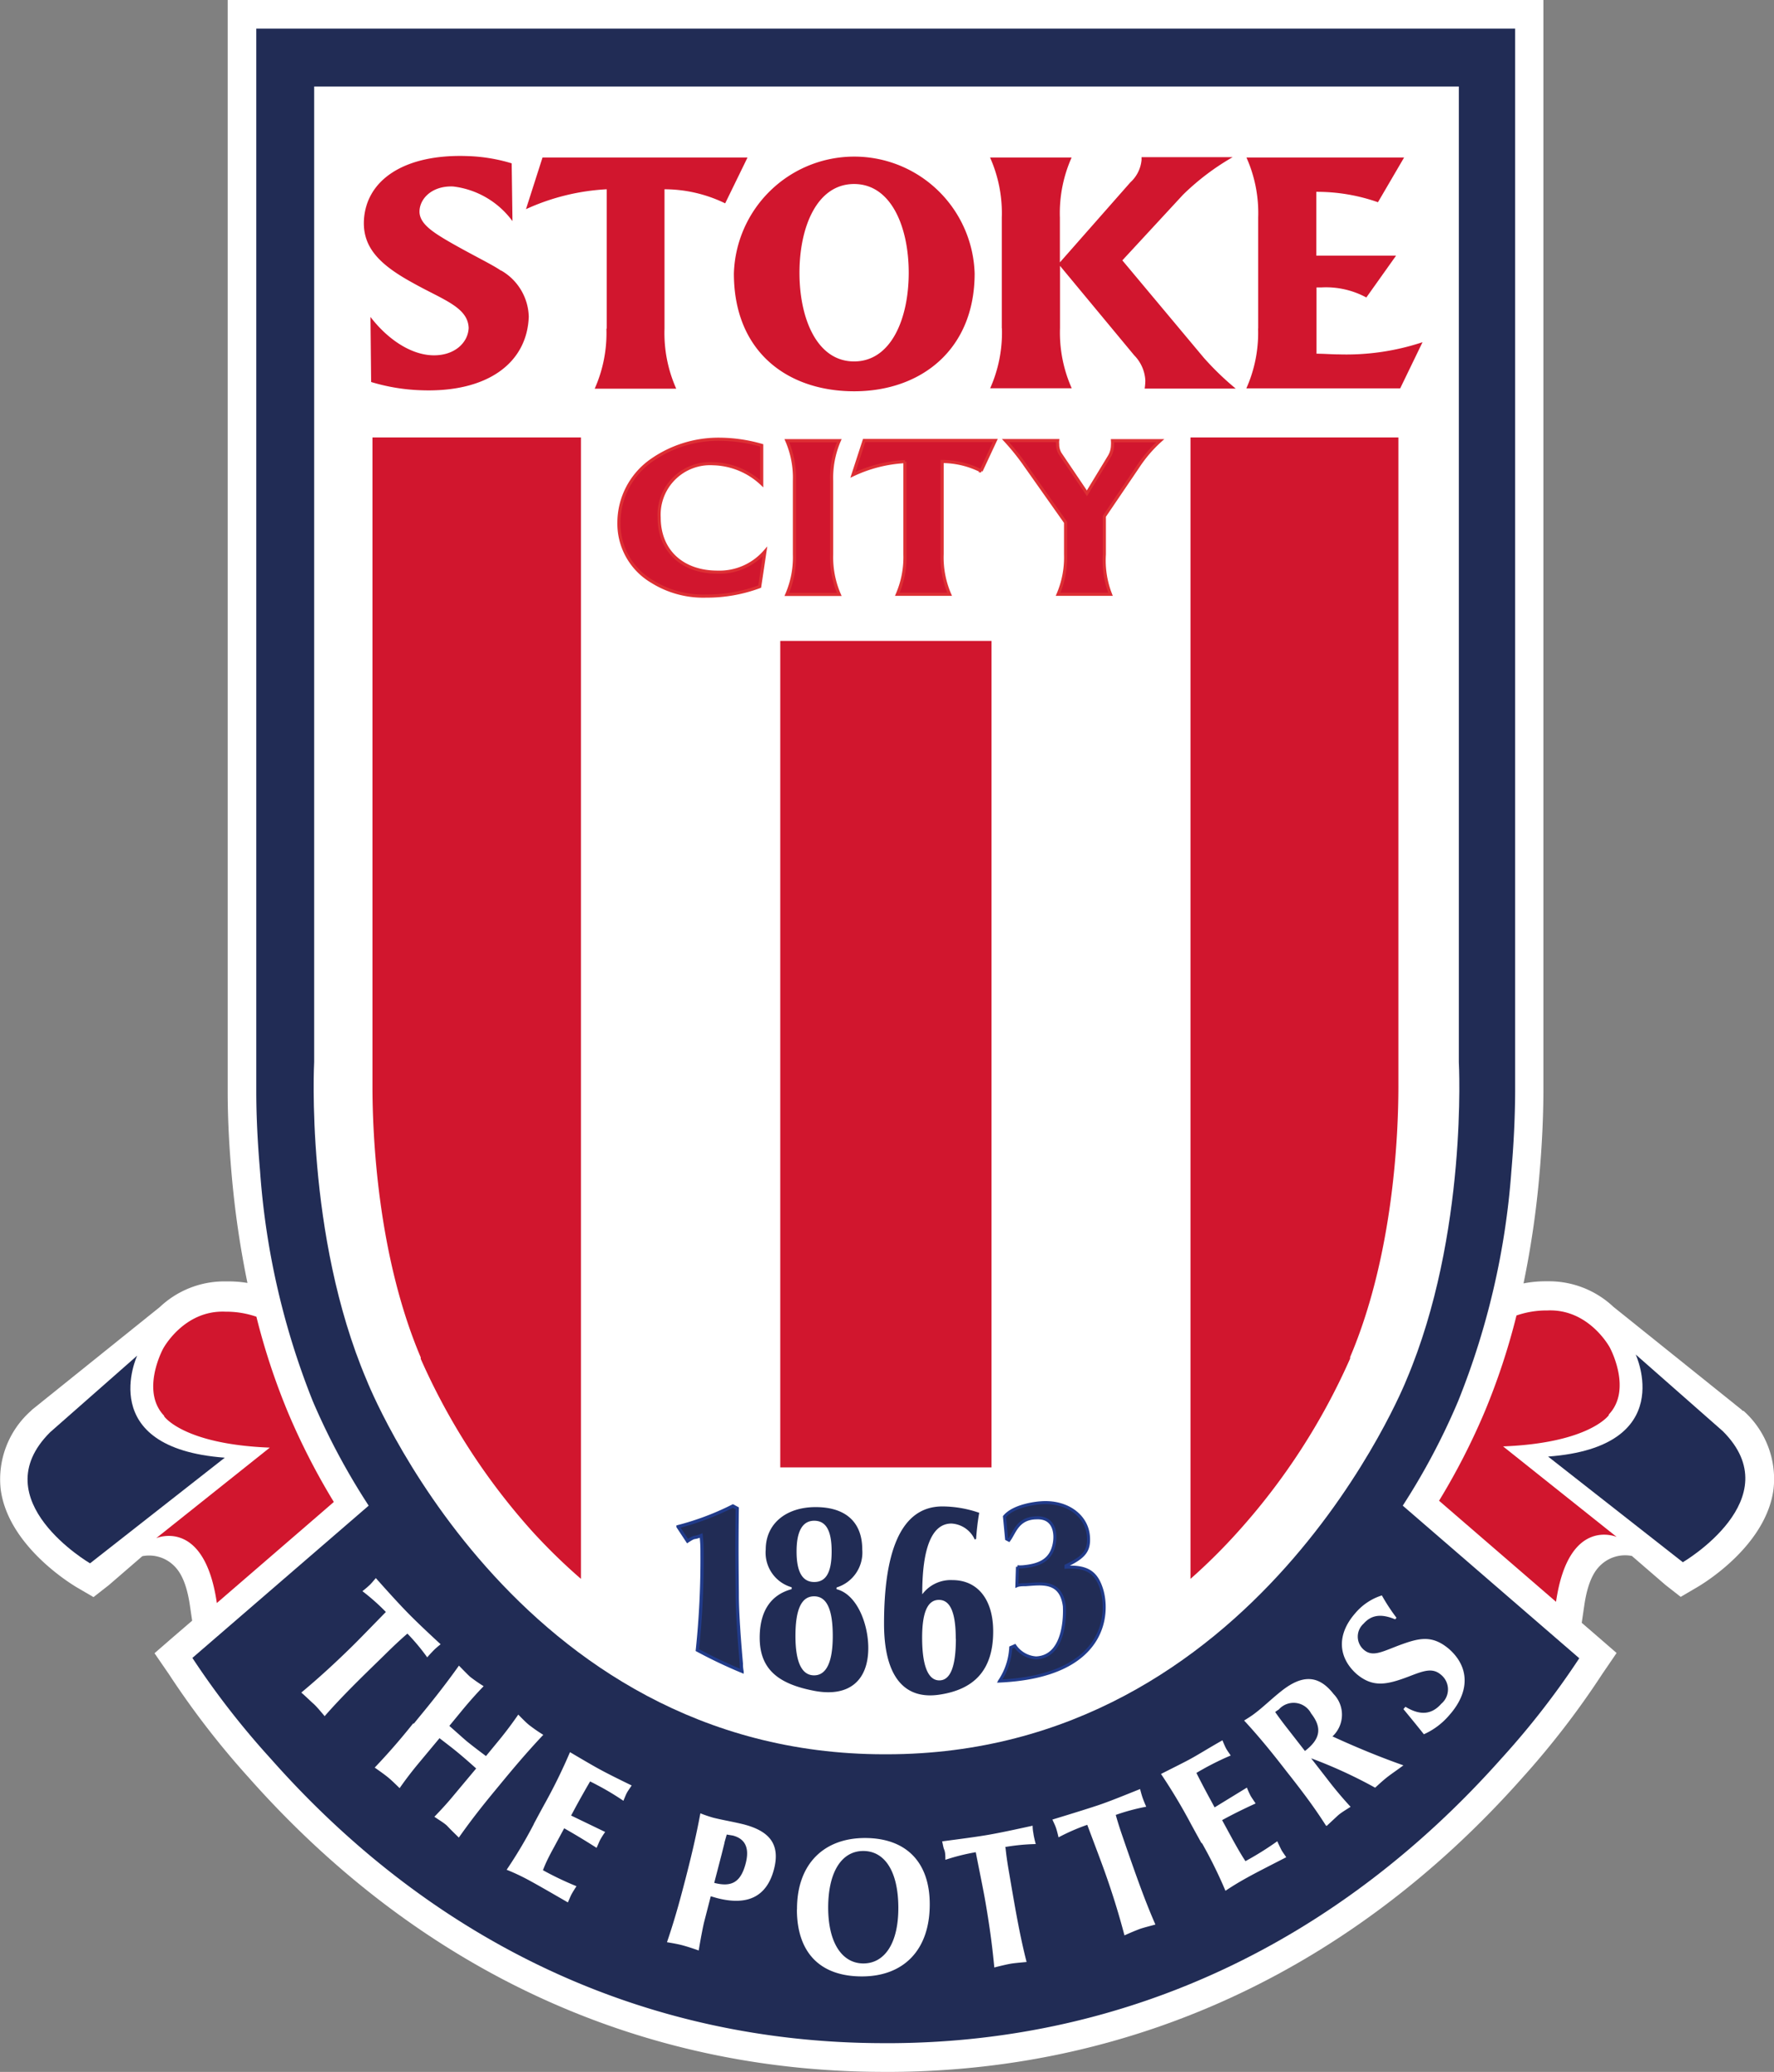 <svg xmlns="http://www.w3.org/2000/svg" viewBox="0 0 158.79 185.33"><rect x="0" y="0" width="158.79" height="185.33" fill="#808080" stroke="none"/><defs><clipPath id="clip-path"><path d="M0 0h158.79v185.33H0z" style="fill:none"/></clipPath><style>.cls-8{fill:none}.cls-3{fill:#fff}.cls-4{fill:#212c55}.cls-7{fill:#d1162e}.cls-8{stroke:#dd2f34;stroke-width:.28px}</style></defs><g style="clip-path:url(#clip-path)"><path d="m156 126.21-.06-.06-.06-.06-11.46-9.19a8.42 8.42 0 0 0-5.69-2.29h-.42a10.29 10.29 0 0 0-1.94.19 83.56 83.56 0 0 0 1.43-9.8c.22-2.5.34-5 .35-7.37V0H20.38v97.64c0 2.4.13 4.87.35 7.37a83.87 83.87 0 0 0 1.42 9.75 10.35 10.35 0 0 0-1.65-.14H20a8.41 8.41 0 0 0-5.69 2.29l-11.43 9.18-.06.06-.06.06a8.17 8.17 0 0 0-2.7 7c.65 5 6.18 8.4 6.8 8.77l1.51.88 1.37-1.07 3-2.59a3.17 3.17 0 0 1 2.63.67c.44.38 1.25 1.13 1.63 3.75l.2 1.35-1.64 1.41-1.73 1.5 1.3 1.89a75.46 75.46 0 0 0 7.13 9.23C37.5 176.19 57.11 185.28 79 185.33h1c21.68-.18 41.14-9.27 56.25-26.29a75.6 75.6 0 0 0 7.16-9.29l1.29-1.89-1.73-1.5-1.39-1.2.23-1.56c.38-2.62 1.19-3.37 1.63-3.75a3.17 3.17 0 0 1 2.63-.67l3 2.59 1.37 1.07 1.5-.88c.63-.37 6.16-3.74 6.81-8.77a8.17 8.17 0 0 0-2.7-7" class="cls-3"/><path d="M125.56 134.68a60.52 60.52 0 0 0 4.95-9.33 68.33 68.33 0 0 0 4.77-20.56c.21-2.42.33-4.82.34-7.16V2.56H22.94V97.63c0 2.33.13 4.74.34 7.16A68.33 68.33 0 0 0 28 125.34a60.89 60.89 0 0 0 5 9.34L17.22 148.3a72.88 72.88 0 0 0 7 9c14.7 16.62 33.65 25.42 54.78 25.46h1c20.94-.17 39.73-9 54.36-25.43a72.69 72.69 0 0 0 7-9Z" class="cls-4"/><path d="M79.35 7.74H28.12V95s-.83 15.45 4.69 28.43c0 0 13.12 33.49 46.36 33.49h.18c33.24 0 46.54-33.49 46.54-33.49 5.52-13 4.69-28.43 4.69-28.43V7.74Z" class="cls-3"/><path d="M71.3 138.78c0-1.81.53-2.75 1.58-2.75s1.56.87 1.56 2.75-.51 2.73-1.56 2.73-1.58-.89-1.58-2.73m3.58 3.22a3.27 3.27 0 0 0 2.3-3.4c0-2.44-1.48-3.79-4.17-3.79s-4.47 1.52-4.47 3.79a3.22 3.22 0 0 0 2.32 3.38v.17c-1.89.51-2.86 2-2.86 4.34 0 2.89 1.75 4.15 4.86 4.75s4.86-.89 4.86-3.83c0-2.13-1-4.8-2.85-5.26Zm-3.68 4.34c0-2.37.53-3.55 1.67-3.55s1.67 1.18 1.67 3.55-.59 3.52-1.67 3.52-1.67-1.13-1.67-3.52M85.56 146.58c0 2.49-.49 3.73-1.48 3.73s-1.54-1.26-1.54-3.82c0-2.27.49-3.38 1.5-3.38s1.51 1.11 1.51 3.48m-3-4v-.07c0-3.95.82-6.24 2.61-6.24a2.44 2.44 0 0 1 2.09 1.43l.12-.05a22 22 0 0 1 .28-2.34 10.18 10.18 0 0 0-3.3-.57c-3.9 0-5.22 4.45-5.22 10.49 0 4.62 1.74 6.85 5 6.34 3-.46 4.77-2.12 4.77-5.65 0-2.89-1.42-4.59-3.64-4.59a3.17 3.17 0 0 0-2.7 1.26M90.84 147.21a2.5 2.5 0 0 0 1.9 1.09c2.87-.12 2.53-4.64 2.53-4.64-.31-2.33-2.06-2-3.46-1.91-.24 0-.58 0-.79.09l.05-1.69a3.8 3.8 0 0 0 .47 0c1.52-.14 2.55-.59 2.83-2.09.17-.91 0-2.34-1.55-2.29-1.74 0-2 1.33-2.51 2l-.21-.11-.19-2c.9-1.08 3.18-1.23 3.18-1.23 2.34-.21 4.16 1.09 4.33 2.94.12 1.35-.37 1.91-2 2.69v.13c1.95-.11 2.71.53 3.16 1.89.73 2.2.5 7.85-9.11 8.29a5.88 5.88 0 0 0 1-3Z" class="cls-4"/><path d="M90.84 147.21a2.5 2.5 0 0 0 1.9 1.09c2.87-.12 2.53-4.64 2.53-4.64-.31-2.33-2.06-2-3.46-1.91-.24 0-.58 0-.79.09l.05-1.69a3.8 3.8 0 0 0 .47 0c1.52-.14 2.55-.59 2.83-2.09.17-.91 0-2.34-1.55-2.29-1.74 0-2 1.33-2.51 2l-.21-.11-.19-2c.9-1.08 3.18-1.23 3.18-1.23 2.34-.21 4.16 1.09 4.33 2.94.12 1.35-.37 1.91-2 2.69v.13c1.95-.11 2.71.53 3.16 1.89.73 2.2.5 7.85-9.11 8.29a5.88 5.88 0 0 0 1-3Z" style="stroke-width:.27px;stroke:#213b8a;fill:none"/><path d="M66.42 149.5a43.73 43.73 0 0 1-4-1.9 77.16 77.16 0 0 0 .42-8.66c0-.51 0-.87-.08-1.59-.77.31-.45 0-1.22.5l-.85-1.29a24.28 24.28 0 0 0 4.91-1.85l.39.21c-.06 4.14 0 6.44 0 7.78 0 1.7.22 4.44.37 6.13 0 .35.1.68.1.68" class="cls-4"/><path d="M66.42 149.5a43.73 43.73 0 0 1-4-1.9 77.16 77.16 0 0 0 .42-8.66c0-.51 0-.87-.08-1.59-.77.31-.45 0-1.22.5l-.85-1.29a24.28 24.28 0 0 0 4.91-1.85l.39.21c-.06 4.14 0 6.44 0 7.78 0 1.7.22 4.44.37 6.13-.01.35.06.67.06.67Z" style="stroke-width:.29px;stroke:#213b8a;fill:none"/><path d="m63.92 168.46.67-2.58.25-1c0-.08.09-.34.21-.78l.55.09c1.11.29 1.5 1.12 1.15 2.48-.44 1.69-1.25 2.16-2.83 1.75m-.3 1.2.55.16c2.77.72 4.47-.14 5.11-2.58.56-2.18-.34-3.38-2.67-4-1-.25-1.91-.39-2.78-.61a12 12 0 0 1-1.14-.39c-.4 2.16-.88 4.11-1.32 5.82-.4 1.53-.89 3.44-1.67 5.71.6.1 1.08.19 1.44.29s.84.25 1.4.45c.24-1.43.42-2.29.49-2.56ZM74.13 170.64c0-3.23 1.23-5.07 3.14-5.07s3.13 1.8 3.14 5.06-1.27 5-3.13 5-3.15-1.78-3.15-5m-2.8.16c0 3.88 2.08 6 5.82 6s6.08-2.37 6.07-6.46c0-3.79-2.14-5.92-5.8-5.92s-6.09 2.31-6.08 6.37M90 165.24c.1 1 .24 1.79.35 2.43l.12.7c.43 2.51.84 4.88 1.42 7.13-.68.06-1.18.11-1.46.16s-.85.18-1.43.33c-.2-2.16-.49-4.11-.8-5.89-.16-.95-.47-2.43-.86-4.42a18.31 18.31 0 0 0-2.72.68c0-.33 0-.65-.1-.9s-.1-.39-.19-.75c1.67-.22 3.05-.4 4.1-.58s2.35-.46 4-.82c0 .36.06.61.08.76s.11.56.2.88a18.58 18.58 0 0 0-2.77.27M99.87 162.34c.26.94.54 1.73.75 2.34l.23.67c.84 2.4 1.63 4.67 2.57 6.8-.66.18-1.14.3-1.41.4s-.81.32-1.36.57c-.55-2.1-1.16-4-1.76-5.68-.32-.9-.86-2.32-1.57-4.21a18.12 18.12 0 0 0-2.57 1.12c-.08-.33-.15-.63-.24-.88s-.16-.37-.31-.71c1.61-.49 2.94-.9 4-1.25s2.25-.84 3.85-1.48c.09.36.16.59.21.74s.2.54.34.84a18.4 18.4 0 0 0-2.69.72M107.54 164.86l-.58-1.05-.35-.64a49.89 49.89 0 0 0-2.69-4.49c1.31-.66 2.21-1.11 2.68-1.37.73-.4 1.68-1 2.82-1.64.13.31.23.55.32.72s.24.37.42.64c-.79.33-1.51.69-2.2 1.06-.3.17-.6.33-.87.5q.59 1.17 1.19 2.27l.44.81 2.89-1.77a7 7 0 0 0 .34.75c.08.14.23.35.44.67q-1.59.72-3 1.49l.91 1.67c.42.76.8 1.43 1.18 2a28.22 28.22 0 0 0 2.85-1.78c.13.3.25.54.35.74s.24.37.45.69c-1.58.81-2.74 1.4-3.44 1.79-.53.29-1.21.68-2 1.21a41 41 0 0 0-2.1-4.26M116.8 156.62l-1.48-1.9c-.3-.38-.71-.91-1.18-1.58.17-.13.28-.2.32-.22a1.77 1.77 0 0 1 2.9.35c1 1.28.82 2.28-.51 3.32m1.9 6.74c.42-.39.76-.71 1-.93s.65-.47 1.14-.78a34.89 34.89 0 0 1-2.13-2.54l-1.4-1.8a42.11 42.11 0 0 1 5.73 2.63c.43-.4.81-.74 1.15-1s.77-.55 1.38-1c-1.76-.62-3.87-1.45-6.35-2.59a2.65 2.65 0 0 0 .1-3.79c-1.34-1.72-2.79-1.74-4.63-.3-.89.7-1.63 1.43-2.38 2-.28.22-.61.43-1 .67 1.52 1.64 2.76 3.21 3.82 4.58l.38.48c.91 1.17 2 2.57 3.12 4.33M125.63 152.87l.17-.2c1.3.79 2.34.72 3.21-.27a1.68 1.68 0 0 0 0-2.57c-.77-.68-1.53-.4-2.9.13-2 .76-3.22 1-4.67-.21-1.67-1.48-1.82-3.53-.13-5.45a5.13 5.13 0 0 1 2.38-1.59 17.22 17.22 0 0 0 1.31 2l-.12.14c-1.24-.52-2.12-.41-2.83.39a1.55 1.55 0 0 0 0 2.31c.77.68 1.55.25 3.11-.35 1.83-.68 3-1 4.54.3 1.83 1.61 1.9 3.83 0 5.95a6.4 6.4 0 0 1-2.25 1.68c-.65-.82-1.27-1.57-1.83-2.25M36.45 146.14c-.74.64-1.34 1.22-1.8 1.67l-.51.5c-1.82 1.77-3.55 3.45-5.08 5.2-.44-.52-.76-.9-1-1.11s-.63-.6-1.09-1c1.67-1.39 3.11-2.73 4.41-4 .69-.67 1.74-1.76 3.16-3.21a19 19 0 0 0-2.1-1.86 8.87 8.87 0 0 0 .69-.59c.11-.11.27-.3.51-.58 1.12 1.26 2.06 2.29 2.8 3.05s1.71 1.68 3 2.87c-.29.23-.47.39-.58.5s-.4.41-.62.67a18.26 18.26 0 0 0-1.79-2.14M37 154.23l.43-.53c1.1-1.33 2.35-2.88 3.65-4.71.45.46.78.8 1 1a14.43 14.43 0 0 0 1.21.84c-.66.68-1.27 1.37-1.86 2.08l-1.21 1.47c.75.66 1.26 1.12 1.53 1.35.49.4 1.08.85 1.75 1.35l1.21-1.47a34.4 34.4 0 0 0 1.68-2.24c.47.48.82.83 1.06 1a13.77 13.77 0 0 0 1.18.81c-1.53 1.62-2.8 3.14-3.92 4.5l-.43.52c-.9 1.09-2 2.45-3.21 4.17-.42-.41-.76-.74-1-1s-.69-.52-1.19-.86c.61-.63 1.19-1.26 1.74-1.93l2-2.39c-.64-.58-1.21-1.07-1.67-1.45s-.86-.68-1.61-1.26l-2 2.4c-.55.67-1.07 1.35-1.57 2.07-.43-.42-.78-.76-1.08-1s-.68-.51-1.15-.84a58.09 58.09 0 0 0 3.48-4M47.79 163.13l.57-1.06.35-.64a49.52 49.52 0 0 0 2.31-4.7c1.27.75 2.13 1.25 2.61 1.51.73.4 1.72.89 2.91 1.47-.18.27-.34.49-.43.66s-.18.4-.31.71a23.65 23.65 0 0 0-2.09-1.27c-.3-.16-.6-.32-.89-.46q-.66 1.13-1.26 2.23l-.44.82 3.05 1.47a6.31 6.31 0 0 0-.44.69c-.08.14-.17.38-.33.73q-1.47-.94-2.9-1.75l-.9 1.67c-.42.76-.77 1.45-1 2.08a28.32 28.32 0 0 0 3 1.43c-.18.28-.32.5-.43.7s-.18.4-.34.75c-1.54-.89-2.67-1.54-3.37-1.92-.53-.29-1.23-.65-2.11-1a41.28 41.28 0 0 0 2.43-4.08" class="cls-3"/><path d="M54.31 29.39V16.93a19.86 19.86 0 0 0-7.23 1.78l1.48-4.62h18.35l-2 4.1a12.45 12.45 0 0 0-5.43-1.26v12.46a12.21 12.21 0 0 0 1.05 5.38h-7.3a12.23 12.23 0 0 0 1.05-5.38M89.67 29.39v-9.92a12.22 12.22 0 0 0-1.05-5.38h7.3a12.22 12.22 0 0 0-1.05 5.38v4l6.31-7.16a3.09 3.09 0 0 0 1-2v-.25h8.15a22 22 0 0 0-4.44 3.36l-5.43 5.87 7.29 8.71a25.47 25.47 0 0 0 2.86 2.76h-8.15a5.82 5.82 0 0 0 .06-.71 3.47 3.47 0 0 0-1-2.27l-6.64-8v5.57a12.23 12.23 0 0 0 1.05 5.38h-7.3a12.23 12.23 0 0 0 1.05-5.38M112.62 29.39v-9.92a12.18 12.18 0 0 0-1.05-5.38h14.11l-2.34 4a16.41 16.41 0 0 0-5.52-.93v5.71h7.14l-2.66 3.74a7.59 7.59 0 0 0-4-.9h-.46v5.93c.69 0 1.38.06 2 .06a21.68 21.68 0 0 0 7.49-1.09l-2 4.13h-13.77a12.19 12.19 0 0 0 1.05-5.38M63.85 41.48A4.57 4.57 0 0 0 59 46.29c0 3 2.09 4.89 5.22 4.89a5.39 5.39 0 0 0 4.25-1.85L68 52.47a13.5 13.5 0 0 1-4.79.85A8.66 8.66 0 0 1 58.34 52a6 6 0 0 1-2.94-5.21 6.82 6.82 0 0 1 3-5.67 10.45 10.45 0 0 1 6.08-1.83 13.91 13.91 0 0 1 3.7.55v3.43a6.57 6.57 0 0 0-4.35-1.78" class="cls-7"/><path d="M63.85 41.48A4.57 4.57 0 0 0 59 46.29c0 3 2.09 4.89 5.22 4.89a5.39 5.39 0 0 0 4.25-1.85L68 52.47a13.5 13.5 0 0 1-4.79.85A8.66 8.66 0 0 1 58.34 52a6 6 0 0 1-2.94-5.21 6.82 6.82 0 0 1 3-5.67 10.45 10.45 0 0 1 6.08-1.83 13.91 13.91 0 0 1 3.7.55v3.43a6.57 6.57 0 0 0-4.33-1.79Z" class="cls-8"/><path d="M71.11 49.58V43a8.36 8.36 0 0 0-.68-3.58h4.69a8.38 8.38 0 0 0-.68 3.58v6.59a8.37 8.37 0 0 0 .68 3.58h-4.69a8.36 8.36 0 0 0 .68-3.58" class="cls-7"/><path d="M71.11 49.58V43a8.36 8.36 0 0 0-.68-3.58h4.69a8.38 8.38 0 0 0-.68 3.58v6.59a8.37 8.37 0 0 0 .68 3.58h-4.69a8.36 8.36 0 0 0 .68-3.59Z" class="cls-8"/><path d="M81 49.58v-8.29a12.45 12.45 0 0 0-4.65 1.18l1-3.07h11.74l-1.27 2.72a7.8 7.8 0 0 0-3.49-.84v8.28a8.34 8.34 0 0 0 .67 3.6h-4.68a8.36 8.36 0 0 0 .68-3.58" class="cls-7"/><path d="M81 49.58v-8.29a12.45 12.45 0 0 0-4.65 1.18l1-3.07h11.74l-1.27 2.72a7.8 7.8 0 0 0-3.49-.84v8.28a8.34 8.34 0 0 0 .67 3.6h-4.68a8.36 8.36 0 0 0 .68-3.58Z" class="cls-8"/><path d="M99.4 53.16h-4.69a8.39 8.39 0 0 0 .67-3.58v-2.85l-3.53-5A20.74 20.74 0 0 0 90 39.41h4.67a1.42 1.42 0 0 0 0 .31 1.58 1.58 0 0 0 .23.87l2.39 3.54 2-3.29a2 2 0 0 0 .29-1 3.13 3.13 0 0 0 0-.42h4.27a12.07 12.07 0 0 0-2 2.34l-3 4.42v3.41a8.34 8.34 0 0 0 .68 3.58" class="cls-7"/><path d="M99.4 53.16h-4.69a8.39 8.39 0 0 0 .67-3.58v-2.85l-3.53-5A20.74 20.74 0 0 0 90 39.41h4.67a1.42 1.42 0 0 0 0 .31 1.58 1.58 0 0 0 .23.87l2.39 3.54 2-3.29a2 2 0 0 0 .29-1 3.13 3.13 0 0 0 0-.42h4.27a12.07 12.07 0 0 0-2 2.34l-3 4.42v3.41a8.34 8.34 0 0 0 .55 3.57Z" class="cls-8"/><path d="M87.24 24.46c0 6.83-4.82 10.54-10.78 10.54s-10.77-3.52-10.77-10.54a10.78 10.78 0 0 1 21.55 0m-10.79-8c-3.34 0-4.89 3.87-4.89 7.94s1.55 7.93 4.89 7.93 4.89-3.87 4.89-7.93-1.55-7.94-4.89-7.94M44.83 24.2c-.72-.51-2.46-1.34-4.49-2.5-1.61-.93-2.83-1.71-2.79-2.83s1.13-2.26 3-2.19a7.71 7.71 0 0 1 5.32 3.1l-.07-5.17a15.19 15.19 0 0 0-4-.65c-5.62-.19-9.09 2.15-9.23 5.84-.07 2.37 1.43 3.9 4.43 5.53 2.64 1.48 4.88 2.14 4.95 4-.05 1.35-1.31 2.52-3.26 2.45s-4-1.44-5.53-3.43l.06 5.82a17.31 17.31 0 0 0 4.53.74c5.87.2 9.43-2.43 9.58-6.58a4.91 4.91 0 0 0-2.45-4.12M144 126.53c2.14-2.25.09-6 .09-6s-1.86-3.48-5.59-3.31a8.22 8.22 0 0 0-2.76.45 60 60 0 0 1-2.83 8.57 60.53 60.53 0 0 1-4.1 8l1.41 1.22 9.06 7.82c1.12-7.68 5.43-5.8 5.43-5.8l-10.17-8.1c7.74-.3 9.47-2.8 9.47-2.8" class="cls-7"/><path d="M146.41 121.16s3.86 8.26-7.84 9.13l12.06 9.45s9.67-5.65 3.58-11.72Z" class="cls-4"/><path d="M14.69 126.64c-2.14-2.24-.09-6-.09-6s1.85-3.48 5.59-3.31a8.28 8.28 0 0 1 2.76.45 60 60 0 0 0 2.83 8.57 60.54 60.54 0 0 0 4.1 8l-1.41 1.22-9.06 7.82c-1.12-7.68-5.43-5.8-5.43-5.8l10.17-8.1c-7.74-.3-9.46-2.8-9.46-2.8" class="cls-7"/><path d="M12.28 121.26s-3.86 8.26 7.84 9.13l-12.06 9.45s-9.67-5.65-3.58-11.72Z" class="cls-4"/><path d="M69.84 57.33h18.91v73.93H69.84zM106.56 141.23a51.62 51.62 0 0 0 4.29-4.26 58.27 58.27 0 0 0 10-15.45v-.13c3.89-9.16 4.32-19.94 4.32-24.24V39.13h-18.61ZM52 141.23a52.07 52.07 0 0 1-4.34-4.23 58.28 58.28 0 0 1-10-15.45v-.13c-3.89-9.16-4.32-19.94-4.32-24.24V39.13H52Z" class="cls-7"/></g></svg>